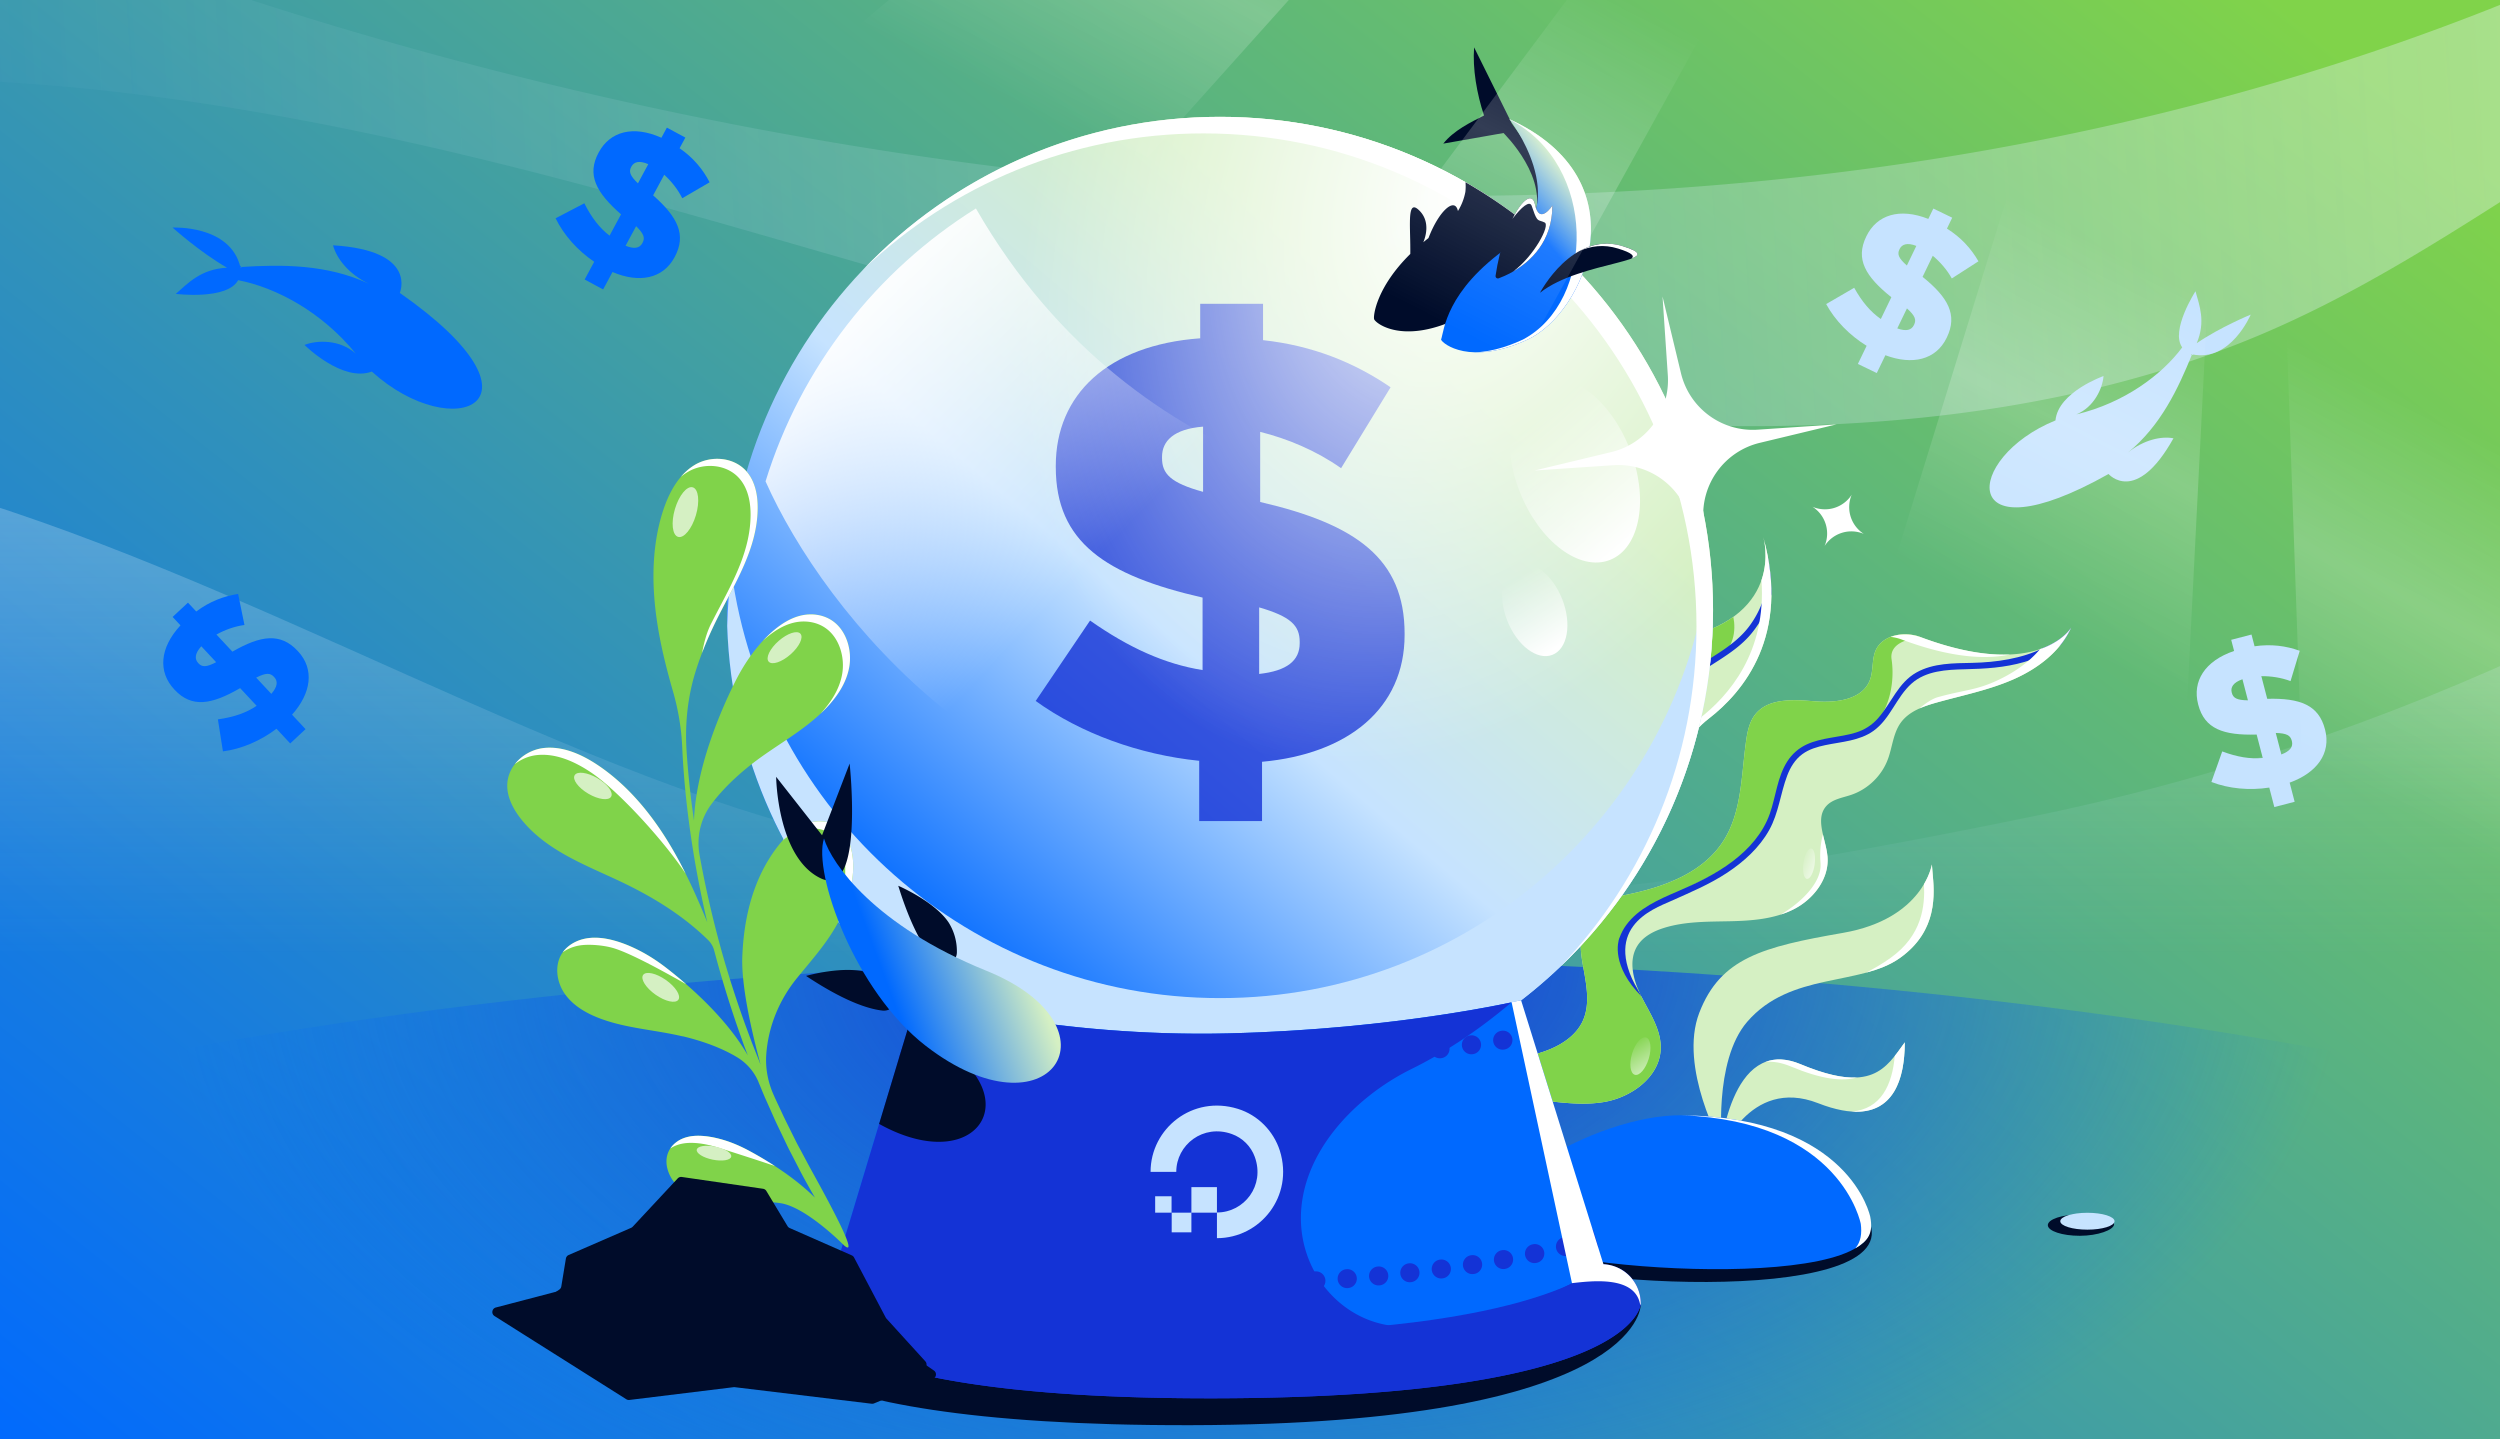 <?xml version="1.0" encoding="utf-8"?>
<svg xmlns="http://www.w3.org/2000/svg" fill="none" height="608" width="1056">
  <rect width="100%" height="100%" fill="#333333" stroke="none"/>
  <g clip-path="url(#a)">
    <path d="M0 0h1056v608H0z" fill="url(#b)"/>
    <path d="M1294.34 136.498c-119.68 94.604-266.9 173.743-435.59 208.328-197.418 40.467-346.849 57.428-536.446 0C194.96 306.254 47.83 213.759-84.684 193.521v589.294H1294.34z" fill="url(#c)" opacity=".5"/>
    <path clip-rule="evenodd" d="M1059.2 83.344A9472 9472 0 0 0 1240.58-35H1138.2C613.743 229.926 10.662-35 10.662-35H-125v72.9c122.619-14.856 247.994 7.78 365.049 38.63 36.25 9.555 72.162 19.923 108.069 30.29 80.039 23.109 160.051 46.21 243.717 60.267 121.199 20.363 254.635 20.006 362.577-25.527 38-16.035 71.618-37.106 104.788-58.216" fill="url(#d)" fill-rule="evenodd" opacity=".4"/>
    <ellipse cx="528.5" cy="713.5" fill="url(#e)" rx="938.5" ry="308.5"/>
    <path d="M744.872 227.116s9.447 32.151-33.284 42.19c-34.31 8.061-34.369 36.923-33.052 47.995.993 8.37-.858 16.882-5.55 23.871-11.231 16.752-34.113 24.255-43.738 28.418-3.941 1.711-7.871 3.476-10.929 6.493-6.186 6.098-18.068 19.337-9.363 36.187 17.982 34.813-4.48 57.92-4.48 57.92l5.754 6.128s33.821-32.033 16.485-65.12c-17.336-33.086 28.808-41.835 28.808-41.835 40.753-6.139 51.757-24.958 52.933-41.585.675-9.555 5.598-18.276 13.183-24.12 14.947-11.504 34.547-35.259 23.24-76.549z" fill="#D5F0C3"/>
    <path d="m691.445 278.92 2.057 15.081c5.833-2.334 20.2-8.6 31-15 8.045-4.768 8.821-12.606 7.66-18.43-4.941 3.551-11.608 6.63-20.572 8.736-8.77 2.06-15.301 5.479-20.145 9.613" fill="#80D34A"/>
    <path d="M712.742 284.696c-4.277 3.304-7.99 7.265-10.487 12.087-4.342 8.413-5.323 17.965-8.031 26.925-1.321 4.39-3.106 8.649-5.899 12.313-3.658 4.805-8.849 8.203-14.02 11.2-1.322.768-2.657 1.507-3.993 2.26-1.487.83-.256 3.166 1.232 2.336 5.444-3.029 10.985-6.138 15.513-10.481 3.797-3.632 6.478-8.046 8.344-12.922 3.414-8.911 4.168-18.606 7.79-27.449 1.958-4.778 4.941-8.87 8.814-12.283 4.389-3.858 9.47-6.797 14.354-9.96 4.704-3.046 9.347-6.325 13.016-10.613a42.6 42.6 0 0 0 7.305-12.276 44 44 0 0 0 1.528-4.716c.029-4.811-.4-9.955-1.403-15.431.584 5.632-.033 11.403-1.745 16.793a40.5 40.5 0 0 1-6.255 12.146c-3.141 4.162-7.234 7.452-11.539 10.347-4.84 3.253-9.926 6.144-14.551 9.709z" fill="#1433D6"/>
    <path d="M744.047 245.081c3.299-9.558.829-17.965.829-17.965l.007-.007c11.307 41.29-8.293 65.045-23.24 76.549-7.585 5.844-12.508 14.565-13.183 24.12-1.176 16.627-12.18 35.446-52.933 41.585 0 0-46.144 8.749-28.808 41.835s-16.485 65.12-16.485 65.12l-1.968-2.097c7.038-7.63 29.163-34.947 14.453-63.023-17.336-33.086 28.808-41.835 28.808-41.835 40.753-6.139 51.757-24.958 52.933-41.585.675-9.555 5.598-18.276 13.183-24.12 12.628-9.72 28.577-28.183 26.404-58.577" fill="#fff"/>
    <path d="M608.744 474.354c7.696-9.164 21.02-11.198 32.965-10.462s23.953 3.575 35.759 1.608c11.806-1.966 23.779-10.757 24.033-22.724.155-7.709-4.441-14.569-7.97-21.428-3.529-6.86-5.982-15.508-1.802-21.989 2.465-3.816 6.789-6.045 11.127-7.404 8.882-2.779 18.365-2.616 27.675-2.819 9.304-.197 18.908-.873 27.203-5.104 8.289-4.225 14.977-12.877 14.202-22.151-.618-7.38-5.422-15.809-.53-21.377 2.6-2.957 6.9-3.514 10.63-4.79 6.953-2.378 12.736-7.966 15.337-14.836 1.957-5.158 2.251-11.035 5.45-15.528 3.478-4.886 9.587-7.025 15.36-8.637 10.785-3.011 21.871-5.211 32.132-9.693s19.879-11.669 24.516-21.86c0 0-13.587 22.707-63.682 3.922-6.207-2.329-14.683-1.196-18.217 4.415-2.54 4.045-1.385 9.43-3.135 13.881-3.287 8.345-14.466 9.59-23.4 8.846s-19.596-1.418-25.073 5.675c-2.395 3.105-3.215 7.13-3.766 11.02-2.076 14.588-1.749 30.331-9.831 42.65-8.817 13.458-25.462 19.336-41.24 22.489-4.467.899-9.169 1.73-12.731 4.574-6.658 5.316-6.789 15.323-5.368 23.713 1.414 8.397 3.713 17.413.073 25.115-2.949 6.221-9.286 10.194-15.768 12.525s-13.372 3.358-19.866 5.634a54.9 54.9 0 0 0-20.41 12.76l-6.821 8.58 3.169 3.375z" fill="#D5F0C3"/>
    <path d="m608.761 474.332-.019.022.021-.02zm83.119-56.546a46 46 0 0 0 1.649 3.562c.6 1.166 1.231 2.332 1.864 3.503 3.091 5.714 6.235 11.527 6.107 17.925-.255 11.967-12.228 20.758-24.034 22.724-8.209 1.368-16.516.412-24.831-.545-3.644-.419-7.289-.838-10.928-1.063-11.935-.735-25.247 1.295-32.946 10.44l-3.167-3.373 6.821-8.58a54.9 54.9 0 0 1 20.41-12.76c3.179-1.114 6.453-1.929 9.728-2.744 3.414-.85 6.829-1.7 10.138-2.89 6.483-2.331 12.82-6.304 15.768-12.525 3.206-6.782 1.806-14.583.46-22.084-.182-1.017-.364-2.028-.533-3.031-1.421-8.39-1.29-18.397 5.368-23.713 3.388-2.704 7.805-3.588 12.071-4.442l.66-.132c15.778-3.153 32.424-9.031 41.241-22.489 6.274-9.564 7.48-21.194 8.677-32.743.345-3.326.689-6.645 1.154-9.907.55-3.89 1.37-7.915 3.765-11.02 5.477-7.093 16.139-6.418 25.073-5.674s20.113-.502 23.4-8.847c.769-1.955.977-4.09 1.184-6.213.264-2.71.527-5.399 1.951-7.668 3.534-5.611 12.01-6.744 18.217-4.415l.554.207c-6.805.445-13.623 2.985-12.701 9.211 2 13.5-3.5 29-14.5 32-2.185.596-4.586 1.034-7.068 1.487-10.013 1.826-21.326 3.889-24.932 17.513l-.363 1.372c-4.283 16.224-7.099 26.886-23.637 36.128-3.492 1.952-7.47 3.924-11.569 5.957-15.853 7.863-33.52 16.625-31.931 28.543.759 5.696 3.577 11.392 6.88 16.286" fill="#80D34A"/>
    <path d="M684.021 396.16c-.581 1.599-3.519 11.84 9.481 24.84-18.5-29 4.663-36.961 12.349-40.41 8.107-3.646 16.247-7.019 23.694-11.943 7.087-4.69 13.613-10.568 17.784-18.069 4.005-7.2 4.705-15.381 7.594-22.983 1.327-3.513 3.327-6.801 6.402-9.055 2.832-2.079 6.282-3.079 9.668-3.794 6.924-1.454 14.451-1.775 20.389-6.046 7.149-5.144 9.623-14.241 16.098-19.991 6.097-5.422 14.768-5.828 22.515-6.013 8.46-.196 16.828-.673 25.011-3.059 5.481-1.601 10.849-3.967 15.469-7.356 1.72-2.182 3.201-4.548 4.356-7.108 0 0-3.049 5.09-11.575 8.457-9.158 4.619-20.202 6.147-30.199 6.363-7.883.166-16.402.075-23.493 4.031-7.81 4.355-10.629 12.959-16.268 19.36-2.551 2.897-5.68 4.898-9.359 6.047-3.459 1.073-7.063 1.572-10.616 2.194-3.499.61-7.009 1.349-10.244 2.858-3.318 1.547-6.086 3.988-8.072 7.066-4.315 6.674-4.854 14.941-7.478 22.294-2.929 8.206-8.839 14.823-15.697 20.01-7.087 5.363-15.161 9.228-23.29 12.71-7.874 3.375-16.425 7.068-21.645 14.209-1.214 1.654-2.141 3.487-2.841 5.409z" fill="#1433D6"/>
    <path d="M798.573 269.034c1.587.156 3.141.509 4.574 1.047 21.353 8.007 36.072 8.476 45.934 6.378-9.34.434-21.726-1.3-37.934-7.378-3.891-1.46-8.675-1.559-12.574-.047m63.15 5.148c-5.091 6.063-12.087 10.639-19.409 13.837-5.124 2.239-8.881 3.036-13.536 4.023-2.896.614-6.14 1.302-10.277 2.457-2.23.623-5.075 2.463-7.772 4.787 2.386-1.078 4.951-1.875 7.453-2.574 2.833-.791 5.687-1.526 8.541-2.261 8.011-2.063 16.025-4.127 23.591-7.432 10.261-4.482 19.879-11.668 24.516-21.86 0 0-3.409 5.697-13.107 9.023M770 352.455c-1.094 4.035-1.32 8.208-.999 12.045.709 8.485-8.846 17.161-16.825 21.811a38 38 0 0 0 5.557-2.28c8.288-4.225 14.976-12.877 14.201-22.151-.187-2.244-.762-4.585-1.334-6.913-.206-.841-.412-1.68-.6-2.512" fill="#fff"/>
    <path d="M763.238 371.243c1.303.184 2.765-2.541 3.265-6.087.501-3.547-.15-6.57-1.453-6.754-1.302-.184-2.764 2.542-3.265 6.088-.5 3.546.15 6.57 1.453 6.753" fill="url(#f)"/>
    <path d="M690.533 453.978c1.946.587 4.587-2.461 5.9-6.809 1.313-4.347.8-8.348-1.145-8.935-1.945-.588-4.587 2.46-5.9 6.808-1.312 4.348-.8 8.348 1.145 8.936" fill="url(#g)"/>
    <path d="M816.029 365.152s-3.527 22.974-37.56 28.893-51.728 10.594-60.676 33.709c-8.948 23.114 9.616 56.356 9.616 56.356s-3.795-35.825 10.609-52.504c18.299-21.188 47.672-14.943 64.528-26.967 18.086-12.901 13.982-31.012 13.483-39.487" fill="#D5F0C3"/>
    <path d="M788.148 410.886c3.379-1.725 6.821-3.696 10.397-6.247 13.376-9.541 14.615-21.933 14.151-31.168 2.779-4.718 3.332-8.319 3.332-8.319.056.938.155 1.993.263 3.147.872 9.271 2.339 24.867-13.746 36.34-4.156 2.965-9.073 4.819-14.397 6.247" fill="#fff"/>
    <path d="M726.461 487.749s12.208-33.214 41.541-21.749 36.582-6.465 36.582-25.726c-8.083 11.226-14.082 21.746-44.082 9.226s-34.041 38.229-34.041 38.229z" fill="#D5F0C3"/>
    <path d="M782.119 469.523c17.65 1.255 22.463-13.555 22.463-29.249l-.903 1.261c-1.109 1.552-2.197 3.074-3.334 4.505-1.047 12.131-5.774 22.511-18.226 23.483m2.286-14.392c-5.751.33-13.34-1.222-23.905-5.631-5.863-2.447-10.734-2.477-14.777-.942 3.156-.303 6.73.253 10.777 1.942 13.216 5.516 21.775 6.366 27.905 4.631" fill="#fff"/>
    <path d="M878.518 522c7.465 0 14.482-2.446 14.482-4.932 0-2.485-7.017-4.068-14.482-4.068-7.466 0-13.518 2.015-13.518 4.5s6.052 4.5 13.518 4.5" fill="#000C2A"/>
    <path d="M881.722 519.406c6.329 0 11.46-1.596 11.46-3.564 0-1.969-5.131-3.565-11.46-3.565s-11.46 1.596-11.46 3.565 5.131 3.564 11.46 3.564" fill="#C6E3FF"/>
    <path d="M789 514.5s-5.629-36.773-79.249-37.497c-38.305-.372-96.865 34.601-79.663 50.482S802 552.5 790 517z" fill="#000C2A"/>
    <path d="M789.172 514.635s-7.483-42.813-78.829-43.538c-37.122-.372-93.873 34.607-77.202 50.491 16.67 15.883 169.842 25.127 156.031-6.973z" fill="#0069FF"/>
    <path d="M710.312 471.097C777.918 473.512 785.999 517 785.999 517c.5 4 .08 7.497-2.333 10.323 5.499-3.206 7.659-6.438 6.333-13.323 0 0-8.311-42.178-79.656-42.903z" fill="#fff"/>
    <path d="M515.311 465.911c115.029 0 208.279-93.251 208.279-208.281S630.34 49.35 515.311 49.35c-115.03 0-208.28 93.25-208.28 208.28s93.25 208.281 208.28 208.281" fill="url(#h)"/>
    <path d="M506.396 321.348c-25.045-2.569-49.805-11.488-68.927-25.259l22.975-33.965c16.34 11.488 31.681 18.41 47.521 20.907V252.42c-41.099-9.418-62.005-23.475-62.005-55.156v-.499c0-30.111 21.976-51.018 61.007-53.872v-14.556h26.543v15.341c20.906 2.283 38.53 9.419 53.871 19.907l-20.906 34.179c-10.489-7.421-22.69-12.487-34.178-15.341v29.611c40.6 9.419 61.007 23.975 61.007 55.656v.499c0 31.111-23.975 50.305-60.222 53.587v25.045h-26.544v-25.545zm1.784-141.137c-12.487.999-17.339 6.136-17.339 12.772v.5c0 6.635 3.567 10.488 17.339 14.27zm40.813 91.403v-.499c0-6.921-3.853-10.703-17.124-14.556v28.113c11.773-1.284 17.124-5.637 17.124-12.986z" fill="#1433D6" opacity=".8"/>
    <path d="M515.311 465.911c115.029 0 208.279-93.251 208.279-208.281S630.34 49.35 515.311 49.35c-115.03 0-208.28 93.25-208.28 208.28s93.25 208.281 208.28 208.281" fill="url(#i)"/>
    <path d="M307.176 264.336c3.567 111.953 95.327 201.573 208.136 201.573s204.569-89.62 208.137-201.573c-.214-7.849-.714-15.555-1.713-23.119-13.628 101.822-100.821 180.382-206.352 180.382s-192.796-78.56-206.424-180.382c-.999 7.564-1.57 15.341-1.784 23.119" fill="#C6E3FF"/>
    <path d="M364.578 113.895c37.379-35.653 88-57.545 143.734-57.545 115.03 0 208.279 93.25 208.279 208.281 0 55.734-21.891 106.356-57.545 143.735 39.767-37.931 64.545-91.44 64.545-150.735 0-115.031-93.249-208.28-208.279-208.28-59.295 0-112.803 24.777-150.734 64.544" fill="#fff"/>
    <path d="M680.063 236.508c12.843-5.066 16.554-26.115 8.277-47.022-8.206-20.978-25.331-33.821-38.103-28.755s-16.554 26.115-8.277 47.022c8.206 20.977 25.331 33.821 38.103 28.755" fill="url(#j)"/>
    <path d="M655.73 276.609c6.421-2.497 8.277-13.058 4.138-23.546-4.138-10.489-12.629-16.911-19.051-14.414s-8.277 13.058-4.139 23.547c4.139 10.489 12.63 16.911 19.052 14.413" fill="url(#k)"/>
    <path d="M412.273 88.022c-42.027 26.258-73.993 67-88.906 115.307 24.76 55.655 101.107 151.625 228.9 151.625l52.159-142.35s-122.727-3.567-192.224-124.583z" fill="url(#l)"/>
    <path d="M334.52 542s13.635 19.405 168.402 19.405C657.69 561.405 675.461 542 675.461 542c9.739 0 17.539-.197 17.539 9.549 0 0-.582 50.068-190.077 50.448s-185.918-42.394-185.918-42.394c0-9.746 7.851-17.603 17.59-17.603z" fill="#000C2A"/>
    <path d="M354.195 533.981s12.887 18.327 159.161 18.327c146.273 0 163.069-18.327 163.069-18.327a16.596 16.596 0 0 1 16.625 16.626s-.598 39.68-179.694 40.039-175.715-40.039-175.715-40.039a16.597 16.597 0 0 1 16.625-16.626z" fill="#1433D6"/>
    <path d="M518.498 436.5c-72.5 1.74-131.343-14.258-131.343-14.258l-33.678 111.74s23.522 29.112 160.472 29.112 163.327-29.112 163.327-29.112L642.498 422.5s-51.5 12.26-124 14" fill="#0069FF"/>
    <path clip-rule="evenodd" d="M638.454 423.395c-15.277 12.967-29.67 21.941-42.247 28.152-24.38 12.039-46.706 35.819-46.706 63.01 0 25.736 20.752 47.35 46.434 45.685 28.012-1.816 46.866-6.96 70.066-19.242a788 788 0 0 1 18.132-5.137 16.6 16.6 0 0 1 8.917 14.744s-.598 39.68-179.694 40.039-175.715-40.039-175.715-40.039a16.594 16.594 0 0 1 15.853-16.608l-.014-.017 33.679-111.74s58.843 15.998 131.343 14.258c60.569-1.454 106.481-10.25 119.952-13.105" fill="#1433D6" fill-rule="evenodd"/>
    <path d="M514.038 512.156V523c18.315 0 32.567-17.696 26.573-36.922-2.664-8.382-9.324-15.101-17.715-17.695-19.181-5.988-36.896 8.315-36.896 26.61h10.856c0-11.443 11.388-20.357 23.509-15.966 4.462 1.596 8.059 5.189 9.657 9.646 4.396 12.108-4.462 23.483-15.984 23.483" fill="#C6E3FF"/>
    <path d="M503.247 512.223h10.789v-10.777h-10.789zm-.001 8.315h-8.325v-8.315h8.326zm-15.305-8.315h6.927v-6.919h-6.927z" fill="#C6E3FF"/>
    <path d="M635.479 443.304a4 4 0 1 0-1.273-7.898l-.097.016a4 4 0 1 0 1.271 7.898zm-13.341 1.976a4 4 0 0 0-1.082-7.927l-.102.014a4 4 0 1 0 1.08 7.927zm-13.379 1.697a4 4 0 1 0-.939-7.945l-.101.012a4 4 0 0 0 .938 7.945zm-229.105-.222.048.018a4 4 0 1 0 2.685-7.536l-.041-.015zm215.673 1.707a4 4 0 0 0 3.567-4.39 4 4 0 0 0-4.39-3.567l-.103.01a4.001 4.001 0 0 0 .822 7.958zm-13.388 1.3a4 4 0 0 0-.725-7.967l-.102.009a4 4 0 0 0 .725 7.968zm-187.321-7.421a4 4 0 1 0-1.467 7.864l.106.02a4 4 0 1 0 1.461-7.865zm173.891 8.567a3.999 3.999 0 1 0-.637-7.974l-.102.008a4 4 0 1 0 .636 7.975zm-13.432 1.002a4 4 0 1 0-.554-7.98l-.102.007a4 4 0 1 0 .554 7.981zm-147.434-7.649a4 4 0 0 0-.923 7.947l.106.012a4 4 0 0 0 .92-7.947zm134.001 8.515a4 4 0 1 0-.475-7.986l-.102.006a4 4 0 0 0 .475 7.986zm-120.81-7.271a4 4 0 0 0-.601 7.977l.104.008a4.001 4.001 0 0 0 .599-7.978zm107.362 8.005a4 4 0 0 0 3.797-4.193 4 4 0 0 0-4.193-3.797l-.102.005a4 4 0 0 0-3.797 4.193 4 4 0 0 0 4.193 3.797zm-13.453.601a4.001 4.001 0 0 0-.316-7.994l-.102.004a4 4 0 1 0 .316 7.994zm-80.611-7.801a4 4 0 0 0-.378 7.991l.103.005a4 4 0 0 0 .376-7.992zm67.148 8.264a4 4 0 0 0-.232-7.997l-.102.003a4 4 0 1 0 .232 7.997zm-53.802-7.781a4 4 0 1 0-.209 7.997l.105.003a4 4 0 1 0 .207-7.997zm40.343 8.097a4 4 0 0 0-.143-7.999l-.101.002a4 4 0 0 0 .141 7.999zm-26.999-7.866a4 4 0 0 0-.073 8l.103.001a4 4 0 0 0 .072-8zm13.517 8.023a4 4 0 1 0-.042-8l-.103.001a4 4 0 0 0 .042 8zm200.803 71.787.048-.014-2.38-7.638-.046.014a4 4 0 0 0 2.378 7.638m-12.917 3.596a4 4 0 0 0-1.94-7.761l-.1.024a4.001 4.001 0 0 0 1.938 7.762zm-305.948-.121.049.016a4 4 0 0 0 2.443-7.618l-.047-.015zm292.829 3.111a4 4 0 1 0-1.63-7.832l-.098.021a4 4 0 1 0 1.628 7.832zm-277.911-7.164a4 4 0 0 0-1.974 7.753l.101.026a4 4 0 0 0 1.97-7.754zm264.663 9.704a4 4 0 0 0-1.391-7.878l-.097.017a4 4 0 1 0 1.389 7.878zm-251.836-6.773a4 4 0 1 0-1.604 7.837l.099.021a4 4 0 0 0 1.602-7.838zm238.637 8.931a3.999 3.999 0 1 0-1.196-7.91l-.1.015a4 4 0 1 0 1.195 7.91zm-225.714-6.546a4 4 0 0 0-1.31 7.892l.101.017a4 4 0 1 0 1.308-7.892zm212.427 8.409a4 4 0 0 0-1.029-7.934l-.101.013a4 4 0 1 0 1.028 7.934zm-199.359-6.455a4 4 0 1 0-1.063 7.929l.102.014a4 4 0 0 0 1.062-7.93zm186.052 8.053a4 4 0 0 0-.882-7.951l-.099.011a4 4 0 1 0 .88 7.951zm-13.302 1.359a4 4 0 1 0-.746-7.965l-.101.009a4 4 0 0 0 .746 7.966zm-159.634-7.835a4.001 4.001 0 0 0-.853 7.955l.101.011a4 4 0 0 0 .852-7.955zm146.301 8.978a4 4 0 1 0-.621-7.976l-.101.008a4 4 0 1 0 .62 7.976zm-133.146-7.724a4 4 0 1 0-.669 7.972l.102.009a4.001 4.001 0 0 0 .668-7.972zm119.792 8.662a4 4 0 1 0-.501-7.984l-.101.006a4 4 0 1 0 .5 7.984zm-106.588-7.693a4.001 4.001 0 0 0-.505 7.984l.102.007a4 4 0 0 0 .504-7.984zm93.225 8.432a4 4 0 1 0-.384-7.99l-.101.004a4 4 0 0 0 .383 7.991zm-79.991-7.72a4 4 0 1 0-.356 7.992l.102.004a4 4 0 1 0 .355-7.992zm66.632 8.266a4.001 4.001 0 0 0-.269-7.996l-.101.003a4 4 0 0 0 .268 7.996zm-53.389-7.792a4 4 0 1 0-.219 7.997l.102.003a4 4 0 0 0 .218-7.997zm40.017 8.144a4 4 0 0 0-.152-7.999l-.101.002a4 4 0 1 0 .151 7.998zm-26.77-7.89a4 4 0 0 0-.09 8l.102.001a4 4 0 0 0 .089-8zm13.392 8.046a4 4 0 0 0-.034-8h-.101a4.001 4.001 0 0 0 .033 8z" fill="#1433D6"/>
    <path d="M638.5 423.35 664 542c7.53-.801 26.985-3.545 28.841 9.384.202-.499.208-.777.208-.777a16.595 16.595 0 0 0-15.79-16.605l.019-.02L642.5 422.5s-2.5.5-4 .85" fill="#fff"/>
    <path d="M788.425 146.045c-7.157-4.41-13.306-10.688-17.055-17.607l11.842-6.874c3.244 5.827 6.851 10.137 11.251 13.189l4.447-9.204c-10.989-8.802-15.233-16.066-10.631-25.591l.072-.15c4.374-9.054 14.019-12.147 26.169-7.336l2.114-4.376 7.981 3.855-2.228 4.613c5.954 3.723 10.216 8.429 13.305 13.811l-11.251 7.24c-2.075-3.755-5.008-7.051-8.047-9.578l-4.302 8.903c10.839 8.73 14.86 16.071 10.258 25.597l-.072.15c-4.519 9.354-14.516 11.642-25.891 7.364l-3.638 7.53-7.981-3.856 3.71-7.68zm21.039-42.176c-3.9-1.514-6.105-.674-7.069 1.321l-.073.15c-.964 1.996-.451 3.672 3.141 6.81zm-1.007 33.411.073-.15c1.005-2.081.396-3.778-3.034-6.864l-4.084 8.452c3.726 1.324 5.968.793 7.035-1.417z" fill="#C6E3FF"/>
    <path d="M116.749 307.85c-6.699 5.079-14.776 8.542-22.582 9.537l-2.129-13.526c6.607-.918 11.929-2.724 16.365-5.723l-6.974-7.473c-12.18 7.064-20.486 8.395-27.703.661l-.114-.122c-6.86-7.351-6.258-17.462 2.62-27.05l-3.316-3.554 6.48-6.047 3.495 3.745c5.624-4.206 11.552-6.479 17.687-7.413l2.683 13.107c-4.251.578-8.384 2.121-11.84 4.041l6.747 7.229c12.058-6.95 20.356-8.046 27.574-.311l.113.122c7.088 7.594 5.608 17.742-2.493 26.802l5.706 6.114-6.48 6.047-5.82-6.236zM85.03 272.988c-2.82 3.088-2.835 5.448-1.323 7.068l.114.122c1.512 1.62 3.26 1.748 7.484-.466zm30.788 13.016-.114-.122c-1.576-1.69-3.379-1.735-7.497.348l6.405 6.863c2.582-2.996 2.897-5.278 1.222-7.072zm135.13-175.452c-6.955-4.722-12.821-11.266-16.261-18.343l12.134-6.345c2.983 5.965 6.397 10.43 10.658 13.673l4.848-8.998c-10.59-9.28-14.509-16.723-9.491-26.036l.079-.147c4.77-8.851 14.542-11.516 26.467-6.173l2.306-4.279 7.803 4.204-2.43 4.51c5.784 3.983 9.835 8.872 12.683 14.385l-11.56 6.736c-1.908-3.843-4.692-7.265-7.617-9.923l-4.69 8.704c10.443 9.2 14.136 16.711 9.118 26.024l-.079.147c-4.927 9.146-15.015 10.99-26.191 6.214l-3.967 7.362-7.803-4.204 4.046-7.509zm22.88-41.207c-3.829-1.684-6.069-.942-7.12 1.009l-.079.146c-1.051 1.951-.613 3.649 2.836 6.942zm-2.48 33.335.079-.147c1.096-2.035.563-3.757-2.728-6.992l-4.453 8.265c3.664 1.487 5.927 1.055 7.091-1.105z" fill="#0069FF"/>
    <path d="M958.494 332.679c-8.31 1.275-17.061.473-24.398-2.371l4.571-12.907c6.246 2.34 11.785 3.287 17.114 2.763l-2.572-9.892c-14.074.409-22.011-2.377-24.673-12.615l-.042-.162c-2.53-9.731 2.815-18.334 15.189-22.536l-1.223-4.704 8.578-2.231 1.289 4.958c6.949-1.019 13.244-.194 19.083 1.907l-3.884 12.803c-4.014-1.517-8.383-2.129-12.335-2.086l2.488 9.569c13.913-.367 21.731 2.622 24.393 12.861l.042.161c2.614 10.054-3.521 18.272-14.96 22.379l2.104 8.094-8.578 2.23-2.146-8.256zm-11.283-45.762c-3.952 1.372-5.088 3.44-4.53 5.585l.042.161c.557 2.145 2.034 3.09 6.802 3.155zm20.87 26.11-.042-.161c-.581-2.237-2.144-3.135-6.757-3.265l2.362 9.085c3.697-1.404 5.061-3.26 4.443-5.635z" fill="#C6E3FF"/>
    <path d="M288.314 437.761c-11.505-2.749-23.576-3.342-34.661-7.483-5.759-2.141-11.385-5.305-14.962-10.303s-4.628-12.141-1.274-17.305c2.245-3.427 6.142-5.552 10.164-6.267s8.207-.14 12.139.967c3.596 1.008 7.051 2.472 10.378 4.18 3.959 2.026 7.68 4.468 11.204 7.179 8.206 6.328 25.203 20.628 34.574 37.066l-1.624-4.231-2.792-7.921c-3.646-10.59-6.92-21.271-9.776-32.092a9.6 9.6 0 0 0-2.631-4.531c-10.649-10.443-23.493-18.265-36.725-24.555-14.903-7.072-31.206-12.959-41.908-26.091-3.391-4.182-6.195-9.294-6.155-14.607.06-8.431 7.497-14.927 15.451-15.809s16.032 2.667 22.993 7.363c12.572 8.474 22.634 20.697 30.534 33.982 6.106 10.243 10.998 21.165 15.496 32.228a449 449 0 0 1-4.31-20.61 424 424 0 0 1-4.749-32.979c-.673-6.715-1.203-13.414-1.499-20.149-.343-8.032-1.676-16.009-3.915-23.748-2.942-10.226-5.511-20.544-6.955-31.017-2.129-15.228-1.873-30.894 2.71-45.119 2.546-7.858 6.685-15.519 13.522-19.575s16.812-3.395 22.154 3.231c3.391 4.182 4.41 9.887 4.347 15.225-.172 16.77-9.372 31.176-16.679 45.667-3.771 7.477-7.099 15.283-9.609 23.375-3.272 10.566-4.436 21.677-3.787 32.713.396 6.399 1.005 12.811 1.732 19.216.433 3.612.914 7.244 1.441 10.851.836-22.779 11.749-47.334 17.196-58.278 2.233-4.512 4.831-8.809 7.825-12.772 2.534-3.325 5.316-6.428 8.474-9.126 3.451-2.95 7.375-5.43 11.782-6.449 4.406-1.02 9.372-.417 13.274 2.298 5.865 4.094 8.249 12.321 7.051 19.35-1.2 7.006-5.363 12.922-10.123 17.832-9.189 9.424-21.067 15.407-31.367 23.499-7.855 6.188-13.183 11.932-16.77 16.73-4.576 6.128-6.347 13.92-4.992 21.448q.66 3.682 1.393 7.36c2.15 10.86 4.72 21.626 7.664 32.324 2.966 10.674 6.375 21.253 10.131 31.695l2.88 7.798 3.066 7.741c.194.533.412 1.064.63 1.595-3.695-13.656-8.205-33.169-7.705-45.637.633-16.535 4.674-33.351 15.157-46.741 2.893-3.675 6.384-7.17 10.933-9.047 4.548-1.876 10.356-1.863 14.337 1.013 3.44 2.48 5.011 6.62 5.78 10.331.831 3.992.793 8.054.207 12.028a56.2 56.2 0 0 1-6.107 18.322c-4.415 8.219-10.822 15.391-16.82 22.729-.066.074-.11.147-.176.222-7.837 9.539-12.365 20.881-13.19 32.588-.421 6.137.832 12.253 3.472 17.799l.004.07 3.527 7.551c1.176 2.509 2.443 4.966 3.665 7.473l1.856 3.723c.611 1.241 1.291 2.455 1.947 3.67l3.917 7.341c10.759 19.385 20.545 38.159 14.499 32.991 0 0-15.622-15.933-26.608-17.813-1.309-.211-2.521-.358-3.633-.392-9.078-.237-18.21.686-27.227-1.018-4.674-.878-9.443-2.601-13.006-6.043-3.565-3.464-5.613-8.995-4.019-13.543 1.062-3.033 3.584-5.271 6.472-6.42s6.092-1.276 9.249-.953c2.873.292 5.718.964 8.503 1.827 3.315 1.047 6.532 2.453 9.643 4.101 6.321 3.362 18.633 10.528 28.287 20.034a363 363 0 0 1-5.941-10.676l-3.854-7.486c-.634-1.24-1.316-2.478-1.904-3.744l-1.812-3.796c-1.2-2.532-2.447-5.037-3.601-7.594l-3.417-7.675c-1.178-2.556-2.17-5.17-3.278-7.753l-.003-.047a22.2 22.2 0 0 0-8.876-10.399c-4.86-2.969-12.268-6.366-23.199-8.981z" fill="#80D34A"/>
    <path d="M237.689 402.272c2.279-3.194 6.028-5.181 9.891-5.868 4.022-.715 8.207-.141 12.139.967 3.596 1.008 7.052 2.472 10.379 4.179 3.958 2.027 7.68 4.468 11.203 7.18a185 185 0 0 1 8.575 7.039c-7.668-4.336-23.337-13.197-31.157-15.4-3.932-1.107-10.117-1.682-14.139-.967-2.46.438-4.873 1.402-6.891 2.87m89.612 90.263c-8.788-2.998-21.719-7.084-24.011-7.808-2.785-.864-5.631-1.535-8.503-1.827-3.157-.324-6.361-.196-9.249.953-.84.334-1.649.76-2.4 1.271 1.293-1.948 3.244-3.412 5.4-4.269 2.888-1.149 6.092-1.277 9.249-.953 2.872.292 5.718.963 8.503 1.826 3.315 1.047 6.531 2.453 9.643 4.101a151 151 0 0 1 11.368 6.706M356.1 385.26c.608-6.616 1.343-19.395.658-22.685-.769-3.711-2.34-7.851-5.78-10.331-3.981-2.876-9.79-2.89-14.338-1.013-2.292.946-4.316 2.303-6.13 3.887 2.522-2.841 5.487-5.382 9.13-6.885 4.548-1.877 10.356-1.863 14.337 1.012 3.441 2.48 5.012 6.62 5.781 10.332.831 3.991.793 8.054.207 12.028-.698 4.684-2 9.274-3.865 13.655m-9.612-83.708c4.392-4.725 8.129-10.341 9.256-16.918 1.198-7.029-1.186-15.256-7.051-19.351-3.902-2.714-8.869-3.317-13.275-2.298s-8.331 3.5-11.782 6.45q-.685.586-1.348 1.197a52 52 0 0 1 4.348-4.196c3.451-2.95 7.376-5.43 11.782-6.449s9.373-.416 13.275 2.298c5.865 4.095 8.249 12.322 7.05 19.351-1.199 7.006-5.362 12.922-10.123 17.832a63 63 0 0 1-2.132 2.084m-49.948-25.754c2.005-5.251 4.317-10.368 6.825-15.34a460 460 0 0 1 3.579-6.905c6.421-12.22 12.955-24.654 13.1-38.762.063-5.339-.956-11.043-4.348-15.226-5.342-6.625-15.316-7.286-22.153-3.23-2.268 1.345-4.239 3.087-5.954 5.101a22 22 0 0 1 2.954-2.103c6.837-4.055 16.811-3.395 22.154 3.231 3.391 4.182 4.41 9.886 4.347 15.225-.145 14.108-6.679 26.543-13.1 38.763a464 464 0 0 0-3.579 6.904c-1.971 3.907-2.966 8.087-3.825 12.342m-6.909 93.262c-8.964-13.608-28.209-34.845-39.923-42.74-6.96-4.696-15.037-8.245-22.992-7.363-3.34.37-6.59 1.731-9.239 3.809 2.92-3.75 7.487-6.281 12.239-6.808 7.954-.882 16.032 2.667 22.992 7.363 12.572 8.474 22.635 20.697 30.535 33.982 2.285 3.833 4.4 7.762 6.388 11.757" fill="#fff"/>
    <path d="M293.954 217.621c1.711-5.78 1.114-11.052-1.332-11.776s-5.817 3.373-7.528 9.153c-1.711 5.779-1.115 11.052 1.332 11.776s5.817-3.374 7.528-9.153m39.951 58.814c3.706-3.256 5.589-7.172 4.206-8.747s-5.509-.212-9.216 3.045c-3.706 3.256-5.59 7.173-4.207 8.747 1.384 1.575 5.51.211 9.217-3.045m-75.769 60.078c1.062-1.807-1.526-5.299-5.78-7.799s-8.563-3.061-9.625-1.254 1.526 5.298 5.78 7.798 8.563 3.062 9.625 1.255m28.399 85.777c1.207-1.715-1.148-5.448-5.257-8.34-4.11-2.891-8.419-3.846-9.625-2.132s1.147 5.448 5.257 8.34 8.419 3.846 9.625 2.132m22.33 66.273c.308-1.519-2.7-3.41-6.719-4.225s-7.527-.244-7.835 1.274 2.701 3.41 6.72 4.225 7.527.244 7.834-1.274" fill="#D5F0C3"/>
    <path clip-rule="evenodd" d="M640.771 91.364a49.5 49.5 0 0 1-1.278 10.012c2.367-.246 4.873-.039 7.5.775 9.934 3.079 4.884 4.553-4.363 7.251h-.001c-2.001.584-4.198 1.225-6.483 1.953-4.867 10.967-12.907 19.779-20.881 23.475-23.035 10.679-34.262 1.678-34.827 0-.458-1.361.932-13.445 15.27-27.561.037-2.598-.025-5.222-.084-7.67-.196-8.274-.345-14.538 3.546-11.01 5.493 4.98 2.68 12.255 2.026 13.734a95 95 0 0 1 2.19-1.76c4.372-11.43 10.924-17.198 12.348-11.805q.05.189.104.366a23.5 23.5 0 0 0 3.133-8.049c.156-1.372.167-2.744.059-4.102a209 209 0 0 1 21.741 14.39" fill="#000C2A" fill-rule="evenodd"/>
    <path d="M630.357 109.623c-1.246 5.205-6.116 12.454-6.116 12.454 1.792-13.244-2.321-32.985 4.121-27.144 6.441 5.84 1.995 14.69 1.995 14.69m8.212-57.511L622.662 20c-.691 9.015 1.151 19.691 4.194 28.788-5.757 2.896-12.864 6.383-17.223 11.878l25.449-4.475s20.306 19.74 12.338 37.014c.575 21.517 12.37-11.038 12.37-11.038z" fill="#000C2A"/>
    <path d="M637.582 50.335s27.11 34.76 0 53.628c-27.111 18.869-27.585 35.923-28.871 39.482.592 1.76 12.371 11.203 36.537 0s48.907-67.184-7.666-93.11" fill="url(#m)"/>
    <path d="M622.895 148.824c5.391-.156 12.16-1.581 20.352-5.379 30.67-16.138 31.723-73.74-5.502-92.895l-.164-.215c56.574 25.926 31.832 81.907 7.666 93.11-9.239 4.283-16.668 5.548-22.352 5.379" fill="#fff"/>
    <path d="M633.055 117.557c-.73.268-1.438-.341-1.325-1.111 3.505-23.748 14.772-39.012 16.627-30.138 1.896 9.075 7.387.47 7.387.47 0 20.842-17.341 28.816-22.689 30.779" fill="#000C2A"/>
    <path d="M638.836 92.462c3.809-4.998 7.321-7.99 8.164-5.462 1.928 5.784 2.37 5.918 3.847 6.364.438.133.968.293 1.654.636 2.318 1.16-4.325 13.916-13.233 20.613 7.091-4.135 16.475-12.503 16.475-27.836 0 0-5.491 8.606-7.387-.469-1.089-5.208-5.419-2.102-9.52 6.154" fill="#fff"/>
    <path d="M685.501 104c21.294 6.643-17.862 5.978-35.016 19.683 0 0 13.722-26.327 35.016-19.683" fill="#000C2A"/>
    <path d="M689.101 109.249c3.9-1.475 3.903-2.908-3.601-5.249-6.995-2.183-13.173-.807-18.316 2.025 4.718-2.123 10.205-2.932 16.316-1.025 5.815 1.814 7.122 3.083 5.601 4.249" fill="#fff"/>
    <path d="m383.489 434.416-12.153 40.321c44.873 24.97 67.467-17.995 13.411-39.809q-.632-.255-1.258-.512m-10.752-7.54c-6.308-.734-16.504-4.173-32.263-14.646 0 0 16.158-4.629 26.427-1.364a22.94 22.94 0 0 1 10.439 7.402 5.25 5.25 0 0 1 .627 5.868 5.25 5.25 0 0 1-5.23 2.74m22.431-20.988c-4.427-4.569-10.149-13.664-15.745-31.738 0 0 15.457 6.624 21.357 15.633a22.9 22.9 0 0 1 3.404 12.335 5.25 5.25 0 0 1-6.301 5.252 5.26 5.26 0 0 1-2.715-1.482m-48.48-34.881c-18.46-8.785-18.844-42.882-18.844-42.882l19.393 24.694 11.646-30.289s6.266 57.262-12.195 48.477" fill="#000C2A"/>
    <path d="M416.502 409.978c-46.978-18.958-65.209-45.109-68.452-55.814-4.707 14.667 13.011 64.42 42.953 87.577 52.487 40.592 84.222-8.066 25.499-31.763" fill="url(#n)"/>
    <path d="M101.522 112.787c1.198 1.662-.477-1.992 0 0 17.389-1.08 36.51-1.276 54.426 7.136-8.499-3.991-13.793-10.675-15.271-16.311 36.035 2.201 28.203 20.115 28.203 20.115 66.878 46.698 22.676 64.51-11.819 33.224-12.496 4.643-28.438-11.25-28.438-11.25 5.246-2.091 15.001-2.365 21.681 3.69-14.633-17.969-34.079-28.026-49.709-31.044-4.634 8.514-26.35 5.787-26.35 5.787 5.147-4.466 10.54-10.484 21.654-11.057-11.481-6.565-23.002-16.95-23.002-16.95s24.332-1.255 28.625 16.66" fill="#0069FF"/>
    <path d="M925.93 149.669c-1.822.325 1.809.392 0 0-5.93 14.579-13.257 30.221-27.12 41.512 6.577-5.356 14.091-7.048 19.257-6.044-15.902 28.472-27.418 15.082-27.418 15.082-64.202 36.157-61.393-6.8-22.418-22.631 1.113-11.99 20.293-18.745 20.293-18.745-.351 5.089-3.948 13.138-11.493 16.205 20.358-4.876 36.159-16.768 44.736-28.31-5.117-7.106 5.607-23.716 5.607-23.716 1.62 5.938 4.407 12.685.522 21.957 9.84-6.776 22.806-12.088 22.806-12.088s-8.507 20.299-24.772 16.778" fill="#C6E3FF"/>
    <path d="M358.261 536.476a2 2 0 0 0-.964-.897l-28.145-12.375a2 2 0 0 1-.908-.799l-9.159-15.197a2 2 0 0 0-2.598-.761l-30.346 14.983a2 2 0 0 1-.292.117l-43.966 13.658a2 2 0 0 0-1.249 2.688l1.468 3.479a2 2 0 0 1-1.336 2.713l-31.309 8.196c-1.693.444-2.041 2.693-.562 3.626l55.657 35.138c.39.246.853.35 1.311.294l44.004-5.393q.242-.03.483-.001l57.835 6.992c.343.041.69-.007 1.009-.14l24.925-10.388c1.46-.609 1.669-2.592.368-3.492l-21.362-14.761a2 2 0 0 1-.632-.712z" fill="#000C2A"/>
    <path d="M360.752 531.163a2 2 0 0 0-.964-.898l-26.223-11.541a2 2 0 0 1-.908-.799l-8.937-14.844a2 2 0 0 0-1.426-.948l-34.289-4.982a2 2 0 0 0-1.751.616l-19.004 20.397c-.187.2-.413.361-.665.47l-26.377 11.478a2 2 0 0 0-1.175 1.509l-1.935 11.77a2 2 0 0 1-.851 1.331l-8.693 5.893a2 2 0 0 0 .069 3.355l45.497 28.187c.387.24.845.34 1.297.285l41.071-5.039q.241-.03.484-.001l54.113 6.548c.27.033.544.01.805-.067l19.046-5.608a2 2 0 0 0 .915-3.264l-16.435-18.066a2 2 0 0 1-.29-.414z" fill="#000C2A"/>
    <path d="m710.051 157.668-3.901-16.216-3.901-16.217 1.119 16.636 1.119 16.637a31.15 31.15 0 0 1-5.979 20.572 31.16 31.16 0 0 1-17.84 11.863l-16.215 3.899-16.216 3.899 16.636-1.117 16.635-1.117a31.15 31.15 0 0 1 20.572 5.982 31.18 31.18 0 0 1 11.865 17.843l3.901 16.216 3.901 16.217-1.119-16.636-1.119-16.637a31.14 31.14 0 0 1 5.979-20.572 31.16 31.16 0 0 1 17.84-11.863l16.215-3.899 16.215-3.899-16.635 1.117-16.636 1.117a31.15 31.15 0 0 1-20.571-5.982 31.18 31.18 0 0 1-11.865-17.843m72.124 51.278a13.48 13.48 0 0 1-7.351 5.59 13.42 13.42 0 0 1-9.23-.478 13.44 13.44 0 0 1 5.111 16.584 13.48 13.48 0 0 1 7.351-5.591 13.43 13.43 0 0 1 9.23.479 13.48 13.48 0 0 1-5.589-7.353 13.44 13.44 0 0 1 .478-9.231" fill="#fff"/>
    <path d="M1260.15 760.478 973.307-58.197l-14.712-6.41 25.002 705.736z" fill="url(#o)"/>
    <path d="m908.22 604.716 34.177-673.53-42.116-18.351-187.385 607.932z" fill="url(#p)"/>
    <path d="M702.46-176.211 255.019 322.587 81 247.847 624.913-210z" fill="url(#q)"/>
    <path d="m492.163 424.588 308.532-557.996-29.674-12.929-389.726 522.231z" fill="url(#r)"/>
  </g>
  <defs>
    <linearGradient gradientUnits="userSpaceOnUse" id="b" x1="0" x2="673" y1="622.5" y2="-228.5">
      <stop stop-color="#0069FF"/>
      <stop offset="1" stop-color="#80D34A"/>
    </linearGradient>
    <linearGradient gradientUnits="userSpaceOnUse" id="c" x1="604.508" x2="604.508" y1="27.712" y2="403.344">
      <stop stop-color="#C6E3FF"/>
      <stop offset=".06" stop-color="#F4F9FF"/>
      <stop offset="1" stop-color="#C6E3FF" stop-opacity="0"/>
    </linearGradient>
    <linearGradient gradientUnits="userSpaceOnUse" id="d" x1="1198.99" x2="-75.675" y1="-35" y2="43.263">
      <stop stop-color="#F4F9FF"/>
      <stop offset="1" stop-color="#C6E3FF" stop-opacity="0"/>
    </linearGradient>
    <linearGradient gradientUnits="userSpaceOnUse" id="f" x1="772.468" x2="761.257" y1="366.147" y2="361.619">
      <stop stop-color="#fff"/>
      <stop offset="1" stop-color="#fff" stop-opacity="0"/>
    </linearGradient>
    <linearGradient gradientUnits="userSpaceOnUse" id="g" x1="702.424" x2="689.287" y1="459.808" y2="439.162">
      <stop stop-color="#fff"/>
      <stop offset="1" stop-color="#fff" stop-opacity="0"/>
    </linearGradient>
    <linearGradient gradientUnits="userSpaceOnUse" id="h" x1="610.502" x2="396.5" y1="152" y2="403.999">
      <stop stop-color="#D5F0C3"/>
      <stop offset=".496" stop-color="#C6E3FF"/>
      <stop offset="1" stop-color="#0069FF"/>
    </linearGradient>
    <linearGradient gradientUnits="userSpaceOnUse" id="j" x1="638.821" x2="681.633" y1="184.919" y2="234.866">
      <stop offset=".01" stop-color="#fff" stop-opacity="0"/>
      <stop offset="1" stop-color="#fff"/>
    </linearGradient>
    <linearGradient gradientUnits="userSpaceOnUse" id="k" x1="638.819" x2="656.657" y1="245.57" y2="274.112">
      <stop stop-color="#fff" stop-opacity="0"/>
      <stop offset="1" stop-color="#fff"/>
    </linearGradient>
    <linearGradient gradientUnits="userSpaceOnUse" id="l" x1="606.709" x2="352.997" y1="366.871" y2="122.501">
      <stop offset=".552" stop-color="#fff" stop-opacity="0"/>
      <stop offset=".99" stop-color="#fff"/>
    </linearGradient>
    <linearGradient gradientUnits="userSpaceOnUse" id="m" x1="696" x2="675.621" y1="113.5" y2="130.189">
      <stop stop-color="#D5F0C3"/>
      <stop offset=".978" stop-color="#0069FF"/>
    </linearGradient>
    <linearGradient gradientUnits="userSpaceOnUse" id="n" x1="435.92" x2="379.423" y1="411.332" y2="432.238">
      <stop stop-color="#D5F0C3"/>
      <stop offset=".978" stop-color="#0069FF"/>
    </linearGradient>
    <linearGradient gradientUnits="userSpaceOnUse" id="o" x1="679.21" x2="608.126" y1="-3.668" y2="135.737">
      <stop stop-color="#fff" stop-opacity="0"/>
      <stop offset=".48" stop-color="#fff" stop-opacity=".2"/>
      <stop offset="1" stop-color="#fff" stop-opacity="0"/>
    </linearGradient>
    <linearGradient gradientUnits="userSpaceOnUse" id="p" x1="679.21" x2="608.126" y1="-3.668" y2="135.737">
      <stop stop-color="#fff" stop-opacity="0"/>
      <stop offset=".48" stop-color="#fff" stop-opacity=".2"/>
      <stop offset="1" stop-color="#fff" stop-opacity="0"/>
    </linearGradient>
    <linearGradient gradientUnits="userSpaceOnUse" id="q" x1="679.21" x2="608.126" y1="-3.668" y2="135.737">
      <stop stop-color="#fff" stop-opacity="0"/>
      <stop offset=".48" stop-color="#fff" stop-opacity=".2"/>
      <stop offset="1" stop-color="#fff" stop-opacity="0"/>
    </linearGradient>
    <linearGradient gradientUnits="userSpaceOnUse" id="r" x1="679.21" x2="608.126" y1="-3.668" y2="135.737">
      <stop stop-color="#fff" stop-opacity="0"/>
      <stop offset=".48" stop-color="#fff" stop-opacity=".2"/>
      <stop offset="1" stop-color="#fff" stop-opacity="0"/>
    </linearGradient>
    <radialGradient cx="0" cy="0" gradientTransform="matrix(-.08 268.5 -459.223 -.136 529.08 404.997)" gradientUnits="userSpaceOnUse" id="e" r="1">
      <stop stop-color="#1433D6"/>
      <stop offset="1" stop-color="#0069FF" stop-opacity="0"/>
    </radialGradient>
    <radialGradient cx="0" cy="0" gradientTransform="matrix(-95.499 234.001 -162.08 -66.147 618.002 80.5)" gradientUnits="userSpaceOnUse" id="i" r="1">
      <stop stop-color="#fff"/>
      <stop offset="1" stop-color="#fff" stop-opacity="0"/>
    </radialGradient>
    <clipPath id="a">
      <path d="M0 0h1056v608H0z" fill="#fff"/>
    </clipPath>
  </defs>
</svg>